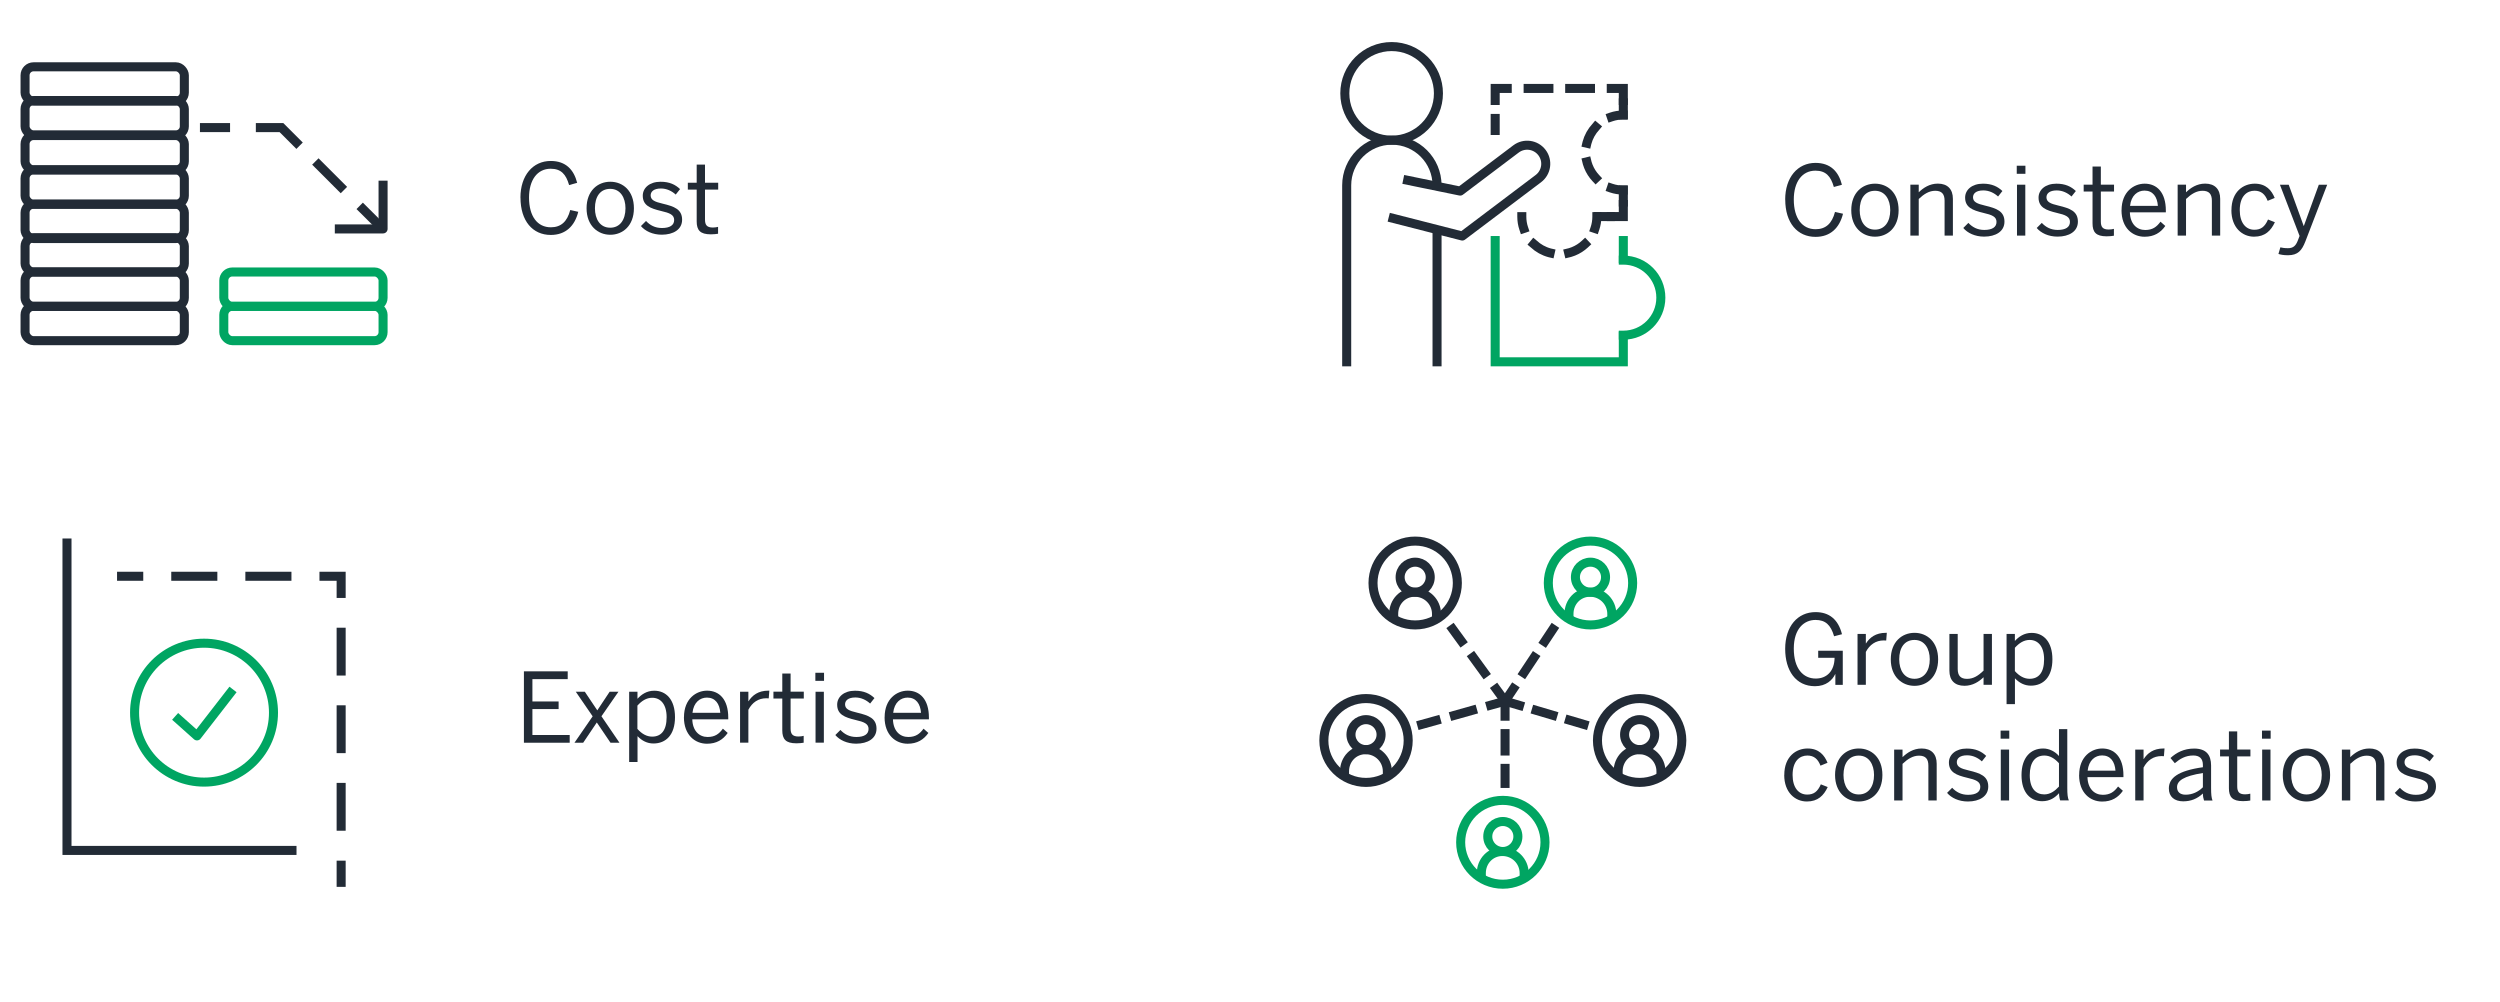 <?xml version="1.0" encoding="UTF-8"?><svg id="Graph" xmlns="http://www.w3.org/2000/svg" xmlns:xlink="http://www.w3.org/1999/xlink" viewBox="0 0 415 166.27"><defs><style>.cls-1{stroke-dasharray:6.44 6.44;}.cls-1,.cls-2,.cls-3,.cls-4,.cls-5,.cls-6,.cls-7,.cls-8,.cls-9,.cls-10,.cls-11,.cls-12,.cls-13,.cls-14,.cls-15,.cls-16,.cls-17,.cls-18,.cls-19{fill:none;}.cls-1,.cls-2,.cls-3,.cls-4,.cls-5,.cls-6,.cls-7,.cls-10,.cls-11,.cls-12,.cls-13,.cls-14,.cls-15,.cls-16,.cls-17,.cls-18,.cls-19{stroke-width:1.5px;}.cls-1,.cls-2,.cls-3,.cls-4,.cls-5,.cls-7,.cls-8,.cls-9,.cls-12,.cls-14,.cls-15,.cls-16,.cls-17,.cls-18,.cls-19{stroke-miterlimit:10;}.cls-1,.cls-2,.cls-3,.cls-4,.cls-5,.cls-7,.cls-11,.cls-12,.cls-13,.cls-14,.cls-15,.cls-17,.cls-18,.cls-19{stroke-linecap:square;}.cls-1,.cls-2,.cls-3,.cls-4,.cls-7,.cls-8,.cls-10,.cls-12,.cls-13,.cls-14,.cls-15,.cls-17,.cls-18,.cls-19{stroke:#222b36;}.cls-2{stroke-dasharray:5.21 5.21;}.cls-3{stroke-dasharray:3.13 3.13;}.cls-4{stroke-dasharray:3.26 3.26;}.cls-5,.cls-6,.cls-9,.cls-11,.cls-16{stroke:#00a562;}.cls-6,.cls-10,.cls-11,.cls-13{stroke-linejoin:round;}.cls-7{stroke-dasharray:3.12 3.12;}.cls-20{clip-path:url(#clippath-1);}.cls-21{clip-path:url(#clippath-3);}.cls-22{clip-path:url(#clippath-4);}.cls-23{clip-path:url(#clippath-2);}.cls-12{stroke-dasharray:3.45 3.45;}.cls-14{stroke-dasharray:3.11 3.11;}.cls-15{stroke-dasharray:6.15 6.15;}.cls-16{stroke-linecap:round;}.cls-24{fill:#222b36;}.cls-17{stroke-dasharray:2.88 2.88;}.cls-25{clip-path:url(#clippath);}.cls-19{stroke-dasharray:2.89 2.89;}</style><clipPath id="clippath"><ellipse class="cls-8" cx="272.18" cy="122.92" rx="7" ry="6.96"/></clipPath><clipPath id="clippath-1"><ellipse class="cls-8" cx="226.76" cy="122.92" rx="7" ry="6.96"/></clipPath><clipPath id="clippath-2"><ellipse class="cls-8" cx="234.92" cy="96.78" rx="7" ry="6.96"/></clipPath><clipPath id="clippath-3"><ellipse class="cls-9" cx="249.47" cy="139.82" rx="7" ry="6.96"/></clipPath><clipPath id="clippath-4"><ellipse class="cls-9" cx="264.02" cy="96.78" rx="7" ry="6.96"/></clipPath></defs><path class="cls-24" d="M86.97,123.28v-11.84h7.27v1.3h-5.86v3.7h4.35v1.26h-4.35v4.31h6.19v1.28h-7.6Z"/><path class="cls-24" d="M95.37,123.28l3.01-4.37-2.8-4.08h1.5l2.07,3.09,2.05-3.09h1.46l-2.82,4.07,2.99,4.39h-1.49l-2.27-3.36-2.26,3.36h-1.44Z"/><path class="cls-24" d="M104.44,126.48v-11.65h1.38v1.17c.64-.7,1.52-1.34,2.79-1.34,1.94,0,3.44,1.44,3.44,4.39s-1.52,4.37-3.58,4.37c-1.04,0-1.92-.46-2.64-1.22v4.29h-1.38ZM110.66,119.05c0-2.16-1.02-3.22-2.39-3.22-.98,0-1.76.53-2.46,1.3v3.87c.74.83,1.55,1.28,2.45,1.28,1.47,0,2.4-.99,2.4-3.23Z"/><path class="cls-24" d="M113.54,119.05c0-3.07,2.05-4.4,3.83-4.4,2,0,3.52,1.41,3.52,4.47v.29h-5.97c.05,1.91,1.15,2.93,2.54,2.93,1.22,0,1.9-.5,2.54-1.38l.8.71c-.78,1.12-1.86,1.79-3.44,1.79-2,0-3.83-1.46-3.83-4.4ZM119.57,118.33c-.11-1.5-.83-2.53-2.22-2.53-1.14,0-2.21.78-2.4,2.53h4.63Z"/><path class="cls-24" d="M122.85,123.28v-8.45h1.38v1.57h.03c.62-.98,1.62-1.75,3.27-1.75h.18l-.1,1.28s-.35-.02-.4-.02c-1.34,0-2.35.71-2.98,1.91v5.46h-1.38Z"/><path class="cls-24" d="M129.86,121.23v-5.27h-1.47v-1.14h1.47v-3.01h1.38v3.01h2.19v1.14h-2.19v4.96c0,.9.29,1.34,1.31,1.34.3,0,.64-.05.86-.11v1.14c-.24.05-.77.1-1.2.1-1.78,0-2.35-.69-2.35-2.16Z"/><path class="cls-24" d="M135.35,113.02v-1.34h1.44v1.34h-1.44ZM135.38,123.28v-8.45h1.38v8.45h-1.38Z"/><path class="cls-24" d="M138.68,122l.83-.83c.64.69,1.49,1.17,2.64,1.17,1.31,0,2.03-.46,2.03-1.33s-.74-1.17-2.18-1.5c-1.79-.43-3.03-.91-3.03-2.54,0-1.28,1.12-2.31,2.96-2.31,1.49,0,2.45.48,3.23,1.22l-.72.91c-.64-.59-1.5-1.01-2.45-1.01-1.23,0-1.71.54-1.71,1.14,0,.78.67,1.07,2,1.38,1.91.46,3.22.93,3.22,2.67,0,1.62-1.46,2.48-3.38,2.48-1.52,0-2.77-.61-3.46-1.44Z"/><path class="cls-24" d="M146.85,119.05c0-3.07,2.05-4.4,3.83-4.4,2,0,3.52,1.41,3.52,4.47v.29h-5.97c.05,1.91,1.15,2.93,2.54,2.93,1.22,0,1.9-.5,2.54-1.38l.8.71c-.78,1.12-1.86,1.79-3.44,1.79-2,0-3.83-1.46-3.83-4.4ZM152.89,118.33c-.11-1.5-.83-2.53-2.22-2.53-1.14,0-2.21.78-2.4,2.53h4.63Z"/><path class="cls-24" d="M296.34,107.71c0-3.76,2.08-6.1,5.04-6.1,2.24,0,3.76,1.18,4.39,3.67l-1.31.34c-.56-1.9-1.44-2.71-3.09-2.71-1.86,0-3.6,1.42-3.6,4.75s1.55,4.98,3.65,4.98c1.84,0,3.09-1.25,3.12-3.44h-2.72v-1.18h4.08v5.67h-1.23v-1.78h-.03c-.46.98-1.5,2-3.35,2-3.2,0-4.95-2.61-4.95-6.19Z"/><path class="cls-24" d="M308.35,113.68v-8.45h1.38v1.57h.03c.62-.98,1.62-1.75,3.27-1.75h.18l-.1,1.28s-.35-.02-.4-.02c-1.34,0-2.35.71-2.98,1.91v5.46h-1.38Z"/><path class="cls-24" d="M313.87,109.45c0-2.91,1.86-4.4,3.94-4.4s3.92,1.49,3.92,4.4-1.86,4.4-3.92,4.4-3.94-1.5-3.94-4.4ZM320.34,109.45c0-1.76-.85-3.22-2.53-3.22s-2.54,1.31-2.54,3.22c0,1.79.83,3.23,2.54,3.23,1.6,0,2.53-1.3,2.53-3.23Z"/><path class="cls-24" d="M323.6,111.33v-6.1h1.38v5.81c0,1.12.48,1.65,1.55,1.65s1.86-.53,2.74-1.36v-6.1h1.39v8.45h-1.39v-1.26c-.74.72-1.79,1.42-3.17,1.42-1.62,0-2.5-.91-2.5-2.51Z"/><path class="cls-24" d="M333.09,116.88v-11.65h1.38v1.17c.64-.7,1.52-1.34,2.79-1.34,1.94,0,3.44,1.44,3.44,4.39s-1.52,4.37-3.58,4.37c-1.04,0-1.92-.46-2.64-1.22v4.29h-1.38ZM339.32,109.45c0-2.16-1.02-3.22-2.39-3.22-.98,0-1.76.53-2.46,1.3v3.87c.74.83,1.55,1.28,2.45,1.28,1.47,0,2.4-.99,2.4-3.23Z"/><path class="cls-24" d="M296.19,128.65c0-3.09,1.98-4.4,3.87-4.4s2.8,1.12,3.31,2.37l-1.17.48c-.42-1.09-1.07-1.68-2.18-1.68-1.22,0-2.45.85-2.45,3.23,0,2.08.99,3.25,2.42,3.25,1.07,0,1.73-.46,2.27-1.7l1.14.45c-.66,1.41-1.63,2.4-3.46,2.4-1.95,0-3.76-1.5-3.76-4.4Z"/><path class="cls-24" d="M304.62,128.65c0-2.91,1.86-4.4,3.94-4.4s3.92,1.49,3.92,4.4-1.86,4.4-3.92,4.4-3.94-1.5-3.94-4.4ZM311.09,128.65c0-1.76-.85-3.22-2.53-3.22s-2.54,1.31-2.54,3.22c0,1.79.83,3.23,2.54,3.23,1.6,0,2.53-1.3,2.53-3.23Z"/><path class="cls-24" d="M314.43,132.88v-8.45h1.39v1.26c.74-.72,1.79-1.44,3.17-1.44,1.62,0,2.5.93,2.5,2.53v6.1h-1.38v-5.79c0-1.12-.48-1.65-1.55-1.65-1.01,0-1.86.53-2.74,1.36v6.08h-1.39Z"/><path class="cls-24" d="M323.23,131.6l.83-.83c.64.69,1.49,1.17,2.64,1.17,1.31,0,2.03-.46,2.03-1.33s-.74-1.17-2.18-1.5c-1.79-.43-3.03-.91-3.03-2.54,0-1.28,1.12-2.31,2.96-2.31,1.49,0,2.45.48,3.23,1.22l-.72.91c-.64-.59-1.5-1.01-2.45-1.01-1.23,0-1.71.54-1.71,1.14,0,.78.67,1.07,2,1.38,1.91.46,3.22.93,3.22,2.67,0,1.62-1.46,2.48-3.38,2.48-1.52,0-2.77-.61-3.46-1.44Z"/><path class="cls-24" d="M332.1,122.62v-1.34h1.44v1.34h-1.44ZM332.13,132.88v-8.45h1.38v8.45h-1.38Z"/><path class="cls-24" d="M335.57,128.67c0-2.95,1.54-4.42,3.6-4.42,1.02,0,1.99.51,2.62,1.25v-4.47h1.38v9.76c0,1.02.06,1.65.26,2.08h-1.44c-.1-.27-.19-.77-.19-1.2-.67.74-1.52,1.33-2.79,1.33-1.94,0-3.44-1.39-3.44-4.34ZM341.79,130.57v-3.87c-.74-.83-1.54-1.28-2.43-1.28-1.47,0-2.42,1.04-2.42,3.27s1.04,3.18,2.4,3.18c.98,0,1.74-.53,2.45-1.3Z"/><path class="cls-24" d="M345.14,128.65c0-3.07,2.05-4.4,3.83-4.4,2,0,3.52,1.41,3.52,4.47v.29h-5.97c.05,1.91,1.15,2.93,2.54,2.93,1.22,0,1.9-.5,2.54-1.38l.8.71c-.78,1.12-1.86,1.79-3.44,1.79-2,0-3.83-1.46-3.83-4.4ZM351.17,127.93c-.11-1.5-.83-2.53-2.22-2.53-1.14,0-2.21.78-2.4,2.53h4.63Z"/><path class="cls-24" d="M354.45,132.88v-8.45h1.38v1.57h.03c.62-.98,1.62-1.75,3.27-1.75h.18l-.1,1.28s-.35-.02-.4-.02c-1.34,0-2.35.7-2.98,1.91v5.46h-1.38Z"/><path class="cls-24" d="M360.03,130.88c0-1.71,1.46-2.93,5.65-3.52v-.38c0-1.06-.56-1.57-1.6-1.57-1.28,0-2.22.56-3.06,1.28l-.72-.86c.98-.9,2.24-1.57,3.92-1.57,2.02,0,2.82,1.06,2.82,2.82v3.73c0,1.02.06,1.65.24,2.08h-1.41c-.11-.35-.19-.69-.19-1.17-.94.88-2,1.3-3.27,1.3-1.46,0-2.38-.77-2.38-2.13ZM365.68,130.69v-2.37c-3.22.51-4.29,1.3-4.29,2.35,0,.82.54,1.25,1.42,1.25,1.12,0,2.08-.46,2.87-1.23Z"/><path class="cls-24" d="M370,130.83v-5.27h-1.47v-1.14h1.47v-3.01h1.38v3.01h2.19v1.14h-2.19v4.96c0,.9.29,1.34,1.31,1.34.3,0,.64-.05.86-.11v1.14c-.24.05-.77.1-1.2.1-1.78,0-2.35-.69-2.35-2.16Z"/><path class="cls-24" d="M375.49,122.62v-1.34h1.44v1.34h-1.44ZM375.52,132.88v-8.45h1.38v8.45h-1.38Z"/><path class="cls-24" d="M378.94,128.65c0-2.91,1.86-4.4,3.94-4.4s3.92,1.49,3.92,4.4-1.86,4.4-3.92,4.4-3.94-1.5-3.94-4.4ZM385.41,128.65c0-1.76-.85-3.22-2.53-3.22s-2.54,1.31-2.54,3.22c0,1.79.83,3.23,2.54,3.23,1.6,0,2.53-1.3,2.53-3.23Z"/><path class="cls-24" d="M388.75,132.88v-8.45h1.39v1.26c.74-.72,1.79-1.44,3.17-1.44,1.62,0,2.5.93,2.5,2.53v6.1h-1.38v-5.79c0-1.12-.48-1.65-1.55-1.65-1.01,0-1.86.53-2.74,1.36v6.08h-1.39Z"/><path class="cls-24" d="M397.55,131.6l.83-.83c.64.69,1.49,1.17,2.64,1.17,1.31,0,2.03-.46,2.03-1.33s-.74-1.17-2.18-1.5c-1.79-.43-3.03-.91-3.03-2.54,0-1.28,1.12-2.31,2.96-2.31,1.49,0,2.45.48,3.23,1.22l-.72.91c-.64-.59-1.5-1.01-2.45-1.01-1.23,0-1.71.54-1.71,1.14,0,.78.67,1.07,2,1.38,1.91.46,3.22.93,3.22,2.67,0,1.62-1.46,2.48-3.38,2.48-1.52,0-2.77-.61-3.46-1.44Z"/><path class="cls-24" d="M86.39,32.82c0-3.7,2.07-6.1,5.03-6.1,2.51,0,3.84,1.46,4.39,3.63l-1.34.37c-.51-1.79-1.33-2.71-3.06-2.71-2.21,0-3.59,1.86-3.59,4.79,0,3.14,1.41,4.93,3.62,4.93,1.68,0,2.72-.94,3.22-2.87l1.33.3c-.58,2.34-2.08,3.84-4.56,3.84-3.01,0-5.03-2.32-5.03-6.19Z"/><path class="cls-24" d="M97.37,34.57c0-2.91,1.86-4.4,3.94-4.4s3.92,1.49,3.92,4.4-1.86,4.4-3.92,4.4-3.94-1.5-3.94-4.4ZM103.83,34.57c0-1.76-.85-3.22-2.53-3.22s-2.54,1.31-2.54,3.22c0,1.79.83,3.23,2.54,3.23,1.6,0,2.53-1.3,2.53-3.23Z"/><path class="cls-24" d="M106.41,37.51l.83-.83c.64.69,1.49,1.17,2.64,1.17,1.31,0,2.03-.46,2.03-1.33s-.74-1.17-2.18-1.5c-1.79-.43-3.03-.91-3.03-2.54,0-1.28,1.12-2.31,2.96-2.31,1.49,0,2.45.48,3.23,1.22l-.72.91c-.64-.59-1.5-1.01-2.45-1.01-1.23,0-1.71.54-1.71,1.14,0,.78.67,1.07,2,1.38,1.91.46,3.22.93,3.22,2.67,0,1.62-1.46,2.48-3.38,2.48-1.52,0-2.77-.61-3.46-1.44Z"/><path class="cls-24" d="M115.65,36.74v-5.27h-1.47v-1.14h1.47v-3.01h1.38v3.01h2.19v1.14h-2.19v4.96c0,.9.29,1.34,1.31,1.34.3,0,.64-.05.86-.11v1.14c-.24.05-.77.1-1.2.1-1.78,0-2.35-.69-2.35-2.16Z"/><path class="cls-24" d="M296.34,33.14c0-3.7,2.07-6.1,5.03-6.1,2.51,0,3.84,1.46,4.39,3.63l-1.34.37c-.51-1.79-1.33-2.71-3.06-2.71-2.21,0-3.59,1.86-3.59,4.79,0,3.14,1.41,4.93,3.62,4.93,1.68,0,2.72-.94,3.22-2.87l1.33.3c-.58,2.34-2.08,3.84-4.56,3.84-3.01,0-5.03-2.32-5.03-6.19Z"/><path class="cls-24" d="M307.31,34.89c0-2.91,1.86-4.4,3.94-4.4s3.92,1.49,3.92,4.4-1.86,4.4-3.92,4.4-3.94-1.5-3.94-4.4ZM313.78,34.89c0-1.76-.85-3.22-2.53-3.22s-2.54,1.31-2.54,3.22c0,1.79.83,3.23,2.54,3.23,1.6,0,2.53-1.3,2.53-3.23Z"/><path class="cls-24" d="M317.12,39.11v-8.45h1.39v1.26c.74-.72,1.79-1.44,3.17-1.44,1.62,0,2.5.93,2.5,2.53v6.1h-1.38v-5.79c0-1.12-.48-1.65-1.55-1.65-1.01,0-1.86.53-2.74,1.36v6.08h-1.39Z"/><path class="cls-24" d="M325.92,37.83l.83-.83c.64.69,1.49,1.17,2.64,1.17,1.31,0,2.03-.46,2.03-1.33s-.74-1.17-2.18-1.5c-1.79-.43-3.03-.91-3.03-2.54,0-1.28,1.12-2.31,2.96-2.31,1.49,0,2.45.48,3.23,1.22l-.72.91c-.64-.59-1.5-1.01-2.45-1.01-1.23,0-1.71.54-1.71,1.14,0,.78.67,1.07,2,1.38,1.91.46,3.22.93,3.22,2.67,0,1.62-1.46,2.48-3.38,2.48-1.52,0-2.77-.61-3.46-1.44Z"/><path class="cls-24" d="M334.78,28.85v-1.34h1.44v1.34h-1.44ZM334.82,39.11v-8.45h1.38v8.45h-1.38Z"/><path class="cls-24" d="M338.11,37.83l.83-.83c.64.69,1.49,1.17,2.64,1.17,1.31,0,2.03-.46,2.03-1.33s-.74-1.17-2.18-1.5c-1.79-.43-3.03-.91-3.03-2.54,0-1.28,1.12-2.31,2.96-2.31,1.49,0,2.45.48,3.23,1.22l-.72.91c-.64-.59-1.5-1.01-2.45-1.01-1.23,0-1.71.54-1.71,1.14,0,.78.67,1.07,2,1.38,1.91.46,3.22.93,3.22,2.67,0,1.62-1.46,2.48-3.38,2.48-1.52,0-2.77-.61-3.46-1.44Z"/><path class="cls-24" d="M347.36,37.07v-5.27h-1.47v-1.14h1.47v-3.01h1.38v3.01h2.19v1.14h-2.19v4.96c0,.9.29,1.34,1.31,1.34.3,0,.64-.05.86-.11v1.14c-.24.05-.77.1-1.2.1-1.78,0-2.35-.69-2.35-2.16Z"/><path class="cls-24" d="M352.18,34.89c0-3.07,2.05-4.4,3.83-4.4,2,0,3.52,1.41,3.52,4.47v.29h-5.97c.05,1.91,1.15,2.93,2.54,2.93,1.22,0,1.9-.5,2.54-1.38l.8.71c-.78,1.12-1.86,1.79-3.44,1.79-2,0-3.83-1.46-3.83-4.4ZM358.21,34.17c-.11-1.5-.83-2.53-2.22-2.53-1.14,0-2.21.78-2.4,2.53h4.63Z"/><path class="cls-24" d="M361.49,39.11v-8.45h1.39v1.26c.74-.72,1.79-1.44,3.17-1.44,1.62,0,2.5.93,2.5,2.53v6.1h-1.38v-5.79c0-1.12-.48-1.65-1.55-1.65-1.01,0-1.86.53-2.74,1.36v6.08h-1.39Z"/><path class="cls-24" d="M370.42,34.89c0-3.09,1.98-4.4,3.87-4.4s2.8,1.12,3.31,2.37l-1.17.48c-.42-1.09-1.07-1.68-2.18-1.68-1.22,0-2.45.85-2.45,3.23,0,2.08.99,3.25,2.42,3.25,1.07,0,1.73-.46,2.27-1.7l1.14.45c-.66,1.41-1.63,2.4-3.46,2.4-1.95,0-3.76-1.5-3.76-4.4Z"/><path class="cls-24" d="M378.22,42.16l.32-1.1c.24.06.66.14,1.25.14.86,0,1.28-.37,1.62-1.2l.32-.83-3.26-8.5h1.46l2.48,6.83h.03l2.48-6.83h1.39l-3.62,9.41c-.58,1.49-1.23,2.29-2.88,2.29-.75,0-1.22-.1-1.58-.21Z"/><g id="Obsidian_Stroke"><g class="cls-25"><path class="cls-13" d="M268.61,131.76h0v-3.72c0-1.99,1.51-3.59,3.5-3.59s3.61,1.61,3.61,3.59l.02,3.72h-7.13Z"/><ellipse class="cls-13" cx="272.18" cy="121.95" rx="2.5" ry="2.49"/></g><ellipse class="cls-8" cx="272.18" cy="122.92" rx="7" ry="6.96"/><ellipse class="cls-13" cx="272.18" cy="122.92" rx="7" ry="6.96"/><g class="cls-20"><path class="cls-13" d="M223.19,131.76h0v-3.72c0-1.99,1.51-3.59,3.5-3.59s3.61,1.61,3.61,3.59l.02,3.72h-7.13Z"/><ellipse class="cls-13" cx="226.76" cy="121.95" rx="2.5" ry="2.49"/></g><ellipse class="cls-8" cx="226.76" cy="122.92" rx="7" ry="6.96"/><ellipse class="cls-13" cx="226.76" cy="122.92" rx="7" ry="6.96"/><g class="cls-23"><path class="cls-13" d="M231.35,105.62h0v-3.72c0-1.99,1.51-3.59,3.5-3.59s3.61,1.61,3.61,3.59l.02,3.72h-7.13Z"/><ellipse class="cls-13" cx="234.92" cy="95.81" rx="2.5" ry="2.49"/></g><ellipse class="cls-8" cx="234.92" cy="96.78" rx="7" ry="6.96"/><ellipse class="cls-13" cx="234.92" cy="96.78" rx="7" ry="6.96"/><line class="cls-18" x1="241.14" y1="104.43" x2="242.61" y2="106.45"/><line class="cls-4" x1="244.53" y1="109.09" x2="247.41" y2="113.05"/><polyline class="cls-18" points="248.37 114.37 249.84 116.39 251.23 114.31"/><line class="cls-7" x1="252.95" y1="111.71" x2="255.54" y2="107.81"/><line class="cls-18" x1="256.41" y1="106.51" x2="257.79" y2="104.43"/><line class="cls-18" x1="262.94" y1="120.26" x2="260.54" y2="119.55"/><line class="cls-17" x1="257.77" y1="118.74" x2="253.62" y2="117.51"/><polyline class="cls-18" points="252.24 117.1 249.84 116.39 249.84 118.89"/><line class="cls-19" x1="249.84" y1="121.78" x2="249.84" y2="126.11"/><line class="cls-18" x1="249.84" y1="127.55" x2="249.84" y2="130.05"/><line class="cls-18" x1="236" y1="120.26" x2="238.41" y2="119.59"/><line class="cls-3" x1="241.42" y1="118.75" x2="245.93" y2="117.48"/><line class="cls-18" x1="247.44" y1="117.06" x2="249.84" y2="116.39"/></g><g id="Ocean_Stroke"><g class="cls-21"><path class="cls-11" d="M245.9,148.66h0v-3.72c0-1.99,1.51-3.59,3.5-3.59s3.61,1.61,3.61,3.59l.02,3.72h-7.13Z"/><ellipse class="cls-11" cx="249.47" cy="138.86" rx="2.5" ry="2.49"/></g><ellipse class="cls-9" cx="249.47" cy="139.82" rx="7" ry="6.96"/><ellipse class="cls-11" cx="249.47" cy="139.82" rx="7" ry="6.96"/><g class="cls-22"><path class="cls-11" d="M260.45,105.62h0v-3.72c0-1.99,1.51-3.59,3.5-3.59s3.61,1.61,3.61,3.59l.02,3.72h-7.13Z"/><ellipse class="cls-11" cx="264.02" cy="95.81" rx="2.5" ry="2.49"/></g><ellipse class="cls-9" cx="264.02" cy="96.78" rx="7" ry="6.96"/><ellipse class="cls-11" cx="264.02" cy="96.78" rx="7" ry="6.96"/></g><g id="Obsidian_Stroke-2"><circle class="cls-10" cx="231.01" cy="15.5" r="7.77"/><path class="cls-13" d="M238.55,30.77c0-4.14-3.36-7.5-7.5-7.5h0c-4.14,0-7.5,3.36-7.5,7.5v29.29"/><line class="cls-13" x1="238.55" y1="60.06" x2="238.55" y2="38.59"/><path class="cls-10" d="M230.53,36.06l12.21,3.12,12.63-9.53c1.36-1.03,1.63-2.96.6-4.32h0c-1.03-1.36-2.96-1.63-4.32-.6l-9.26,6.99-9.45-1.94"/><line class="cls-18" x1="269.47" y1="19.07" x2="269.47" y2="17.07"/><polyline class="cls-18" points="269.47 16.68 269.47 14.68 267.47 14.68"/><line class="cls-12" x1="264.02" y1="14.68" x2="251.93" y2="14.68"/><polyline class="cls-18" points="250.2 14.68 248.2 14.68 248.2 16.68"/><line class="cls-18" x1="248.2" y1="19.66" x2="248.2" y2="21.66"/><line class="cls-18" x1="265.31" y1="35.95" x2="267.31" y2="35.95"/><polyline class="cls-18" points="267.47 35.95 269.47 35.95 269.47 33.95"/><line class="cls-18" x1="269.47" y1="33.54" x2="269.47" y2="31.54"/><path class="cls-18" d="M265.08,35.96c0,.69-.11,1.35-.32,1.97"/><path class="cls-14" d="M263.1,40.51c-1.11,1.04-2.61,1.67-4.25,1.67-2.2,0-4.13-1.14-5.24-2.86"/><path class="cls-18" d="M252.94,37.93c-.21-.62-.32-1.28-.32-1.97"/><path class="cls-18" d="M269.45,31.55c-.69,0-1.35-.11-1.97-.32"/><path class="cls-14" d="M264.9,29.56c-1.04-1.11-1.67-2.61-1.67-4.25,0-2.2,1.14-4.13,2.86-5.24"/><path class="cls-18" d="M267.48,19.41c.62-.21,1.28-.32,1.97-.32"/></g><g id="Ocean_Stroke-2"><polyline class="cls-5" points="248.2 39.93 248.2 60.06 269.47 60.06 269.47 55.77"/><line class="cls-5" x1="269.47" y1="42.95" x2="269.47" y2="39.93"/><path class="cls-5" d="M269.47,55.64c3.44,0,6.23-2.79,6.23-6.23s-2.79-6.23-6.23-6.23"/></g><g id="Obsidian_Stroke-3"><rect class="cls-13" x="4.16" y="39.45" width="26.44" height="5.7" rx="1.41" ry="1.41"/><rect class="cls-13" x="4.16" y="45.15" width="26.44" height="5.7" rx="1.41" ry="1.41"/><rect class="cls-13" x="4.16" y="50.85" width="26.44" height="5.7" rx="1.41" ry="1.41"/><rect class="cls-13" x="4.16" y="22.5" width="26.44" height="5.7" rx="1.41" ry="1.41"/><rect class="cls-13" x="4.16" y="16.69" width="26.44" height="5.7" rx="1.41" ry="1.41"/><rect class="cls-13" x="4.16" y="11.09" width="26.44" height="5.7" rx="1.41" ry="1.41"/><rect class="cls-13" x="4.16" y="28.2" width="26.44" height="5.7" rx="1.41" ry="1.41"/><rect class="cls-13" x="4.16" y="33.9" width="26.44" height="5.7" rx="1.41" ry="1.41"/><polyline class="cls-13" points="56.33 38 63.59 38 63.59 30.74"/><line class="cls-18" x1="62.72" y1="37.17" x2="60.24" y2="34.7"/><line class="cls-2" x1="56.56" y1="31.02" x2="51.04" y2="25.5"/><polyline class="cls-18" points="49.2 23.66 46.72 21.18 43.22 21.18"/><line class="cls-18" x1="37.44" y1="21.18" x2="33.94" y2="21.18"/></g><g id="Ocean_Stroke-3"><rect class="cls-11" x="37.15" y="45.15" width="26.44" height="5.7" rx="1.41" ry="1.41"/><rect class="cls-11" x="37.15" y="50.85" width="26.44" height="5.7" rx="1.41" ry="1.41"/></g><g id="Obsidian_Stroke-4"><polyline class="cls-18" points="48.47 141.17 11.12 141.17 11.12 90.14"/><line class="cls-18" x1="20.18" y1="95.66" x2="23.03" y2="95.66"/><line class="cls-15" x1="29.18" y1="95.66" x2="50.7" y2="95.66"/><polyline class="cls-18" points="53.78 95.66 56.63 95.66 56.63 98.51"/><line class="cls-1" x1="56.63" y1="104.95" x2="56.63" y2="140.4"/><line class="cls-18" x1="56.63" y1="143.62" x2="56.63" y2="146.47"/></g><g id="Ocean_Stroke-4"><circle class="cls-16" cx="33.87" cy="118.3" r="11.53"/><polyline class="cls-6" points="29.07 118.92 32.7 122.16 38.68 114.45"/></g></svg>